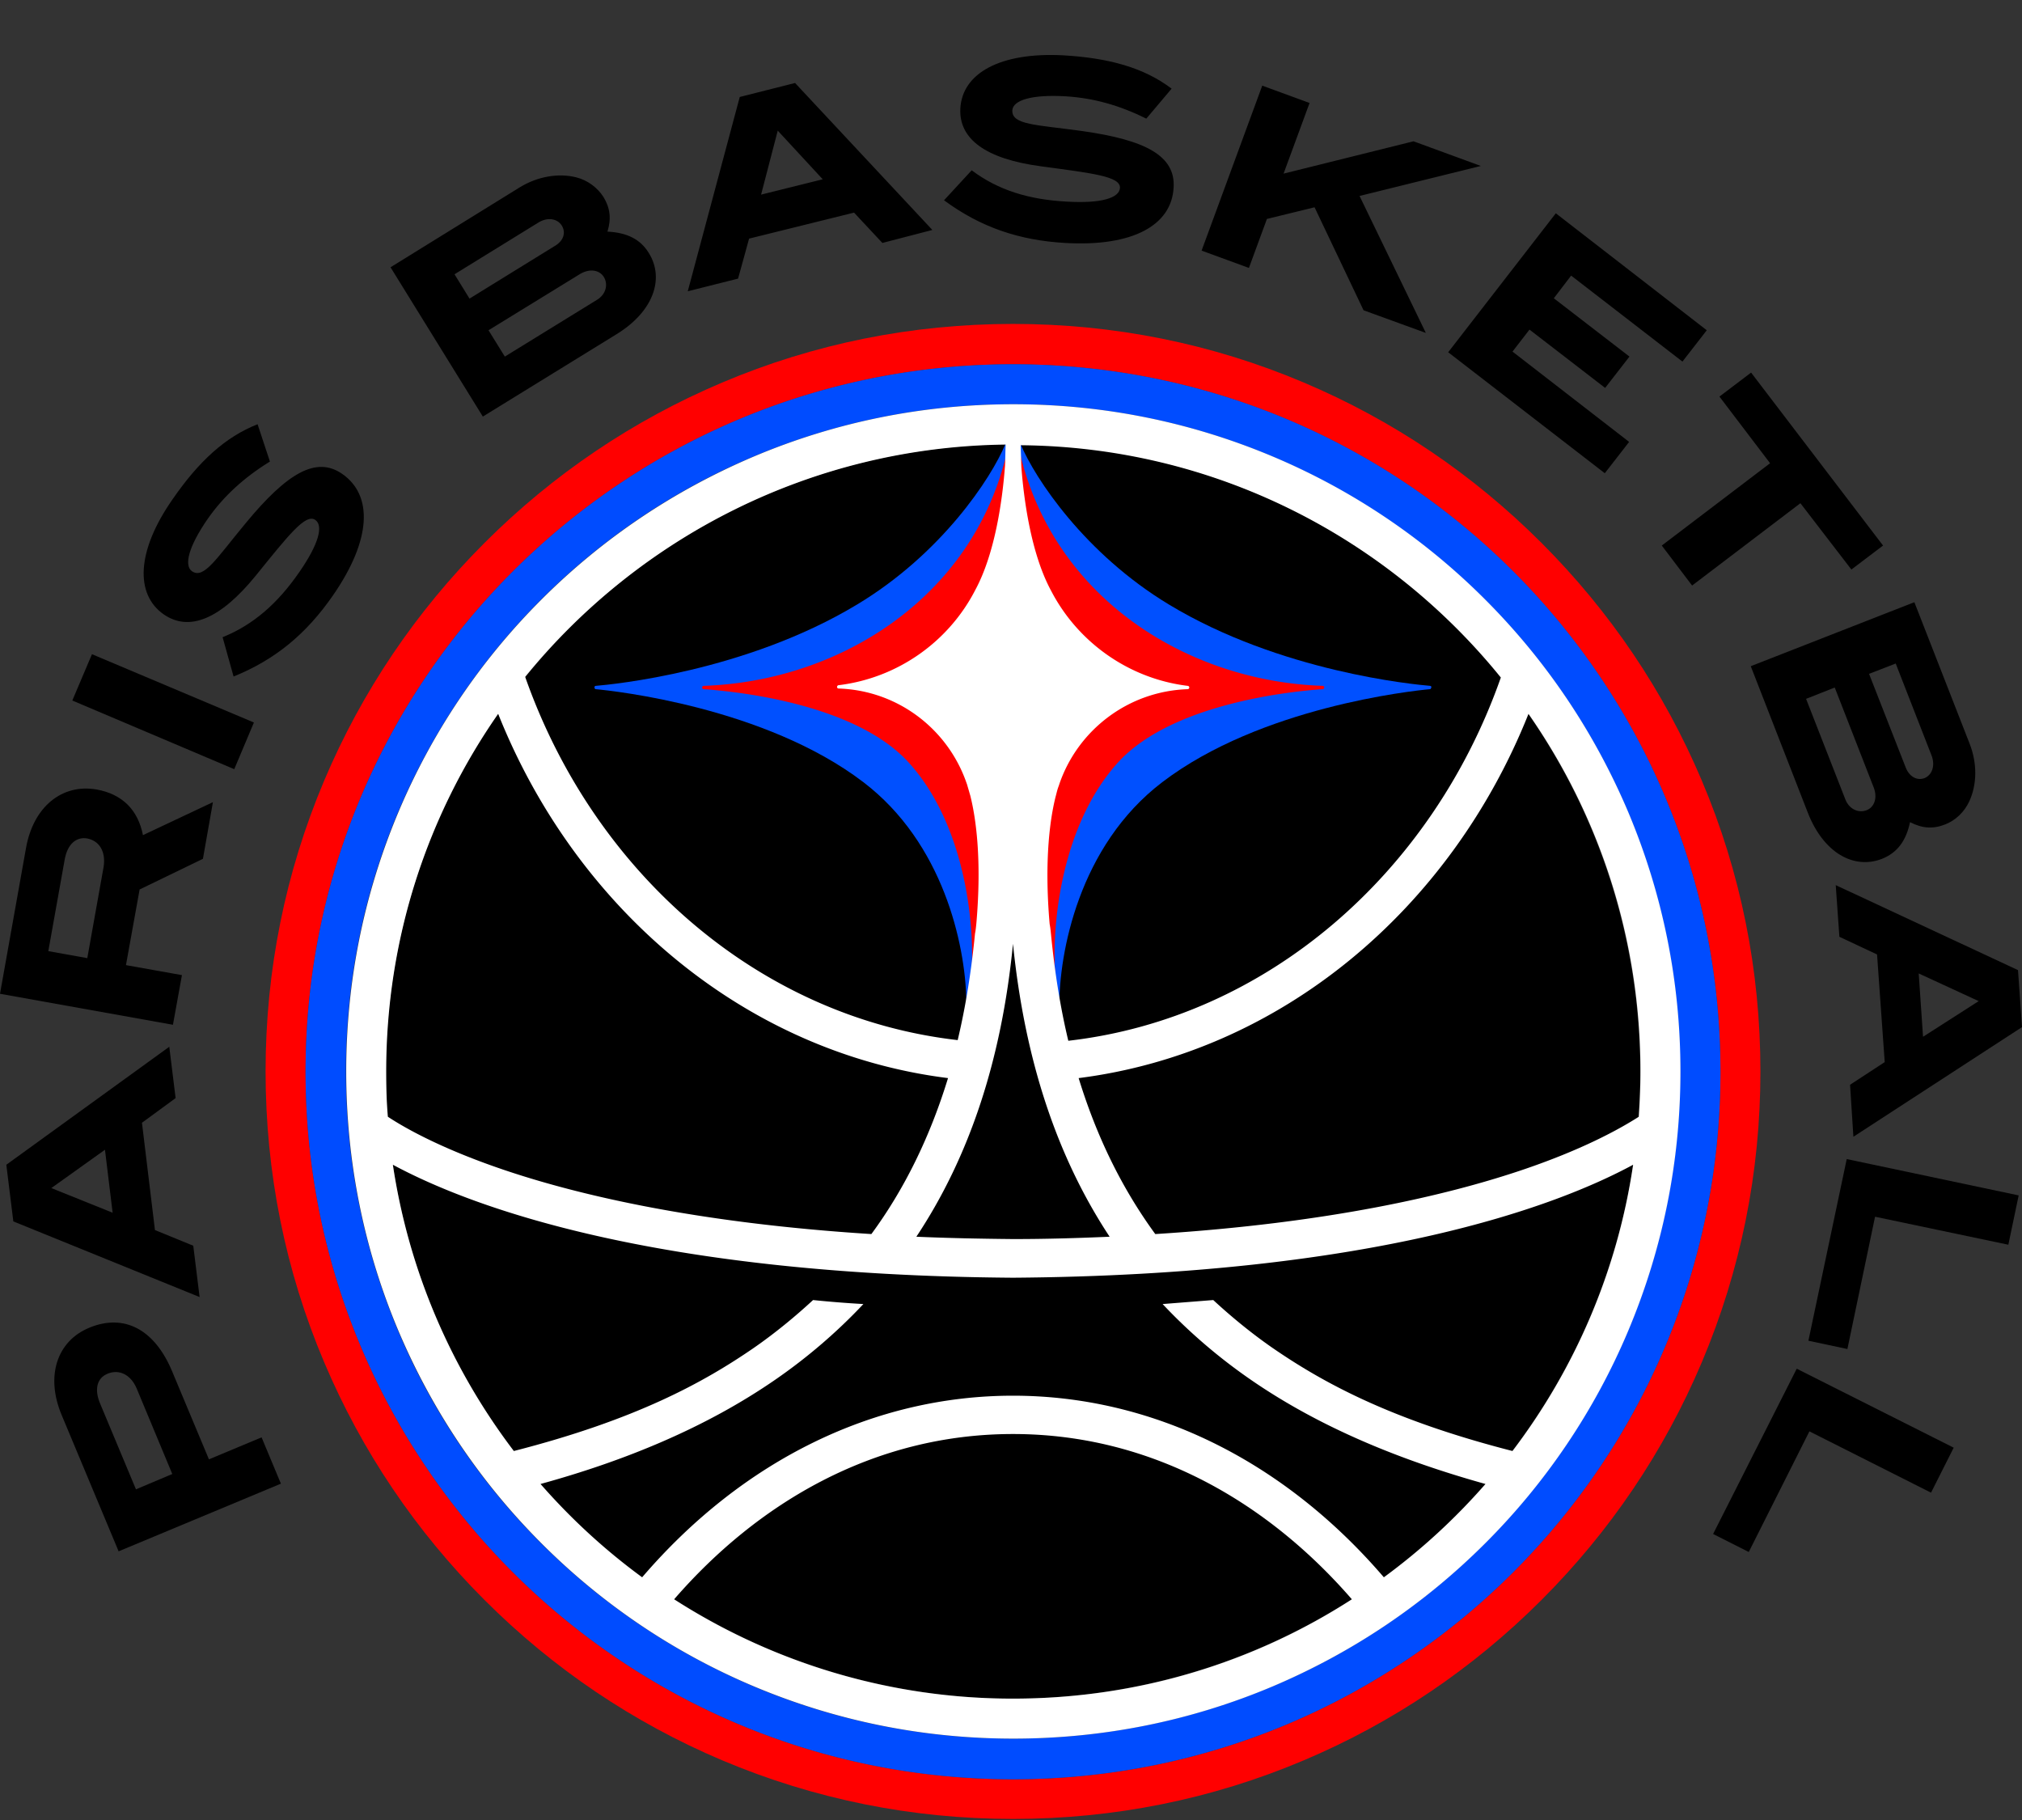 <svg xmlns="http://www.w3.org/2000/svg" width="480" height="432"><rect width="100%" height="100%" fill="#333333" stroke="none"/><path d="M240.475 86.461c92.709 0 167.937 75.148 167.937 167.937s-75.148 167.937-167.937 167.937S72.538 347.186 72.538 254.397 147.766 86.461 240.475 86.461m0-9.572c-23.968 0-47.225 4.667-69.057 13.922-21.121 8.939-40.105 21.753-56.401 38.049s-29.11 35.28-38.049 56.401c-9.255 21.912-13.922 45.089-13.922 69.057s4.667 47.225 13.922 69.057c8.939 21.121 21.753 40.105 38.049 56.401s35.28 29.11 56.401 38.049c21.912 9.255 45.089 13.922 69.057 13.922s47.225-4.667 69.057-13.922c21.121-8.939 40.105-21.753 56.401-38.049s29.11-35.28 38.049-56.401c9.255-21.912 13.922-45.089 13.922-69.057s-4.667-47.225-13.922-69.057c-8.939-21.121-21.753-40.105-38.049-56.401s-35.28-29.11-56.401-38.049c-21.833-9.255-45.089-13.922-69.057-13.922h0z" fill="red"/><path d="M240.475 95.953c21.358 0 42.162 4.192 61.622 12.419 18.827 7.989 35.834 19.38 50.389 33.935a157.67 157.67 0 0 1 33.935 50.389c8.227 19.539 12.419 40.264 12.419 61.622s-4.192 42.162-12.419 61.622c-7.989 18.827-19.38 35.834-33.935 50.389a157.67 157.67 0 0 1-50.389 33.935c-19.539 8.227-40.264 12.419-61.622 12.419s-42.162-4.192-61.622-12.419c-18.827-7.989-35.834-19.38-50.389-33.935a157.67 157.67 0 0 1-33.935-50.389c-8.227-19.539-12.419-40.264-12.419-61.622s4.192-42.162 12.419-61.622c7.989-18.827 19.38-35.834 33.935-50.389a157.67 157.67 0 0 1 50.389-33.935c19.539-8.227 40.264-12.419 61.622-12.419m0-9.492c-92.709 0-167.937 75.148-167.937 167.937s75.148 167.937 167.937 167.937 167.937-75.148 167.937-167.937S333.264 86.461 240.475 86.461h0z" fill="#004cff"/><circle fill="#000" cx="240.475" cy="254.318" r="148.873"/><path d="M339.513 162.795c-3.797-.316-35.597-3.322-62.017-19.301-19.934-12.024-31.8-29.901-35.201-38.049h0-3.639 0c-3.401 8.148-15.188 26.025-35.201 38.049-26.5 15.979-58.22 18.985-62.017 19.301-.237 0-.316.158-.316.396s.158.396.316.396c4.351.396 40.185 4.272 63.52 22.07 18.985 14.476 24.127 38.444 24.443 51.575 0 .396.554.554.712.158l6.328-14.792c0-.079.316-1.582.316-1.661l6.249.158 8.464 17.877c-.079-12.657 4.588-38.207 24.443-53.316 23.336-17.798 59.169-21.674 63.52-22.07.158 0 .316-.158.316-.396.158-.158 0-.316-.237-.396z" fill="#0050ff"/><path d="M313.962 162.795c-32.037-1.107-63.362-20.646-71.668-54.581h-2.531-.949c-8.306 33.935-39.71 53.474-71.747 54.581a.37.37 0 1 0 0 .791c6.803.475 35.676 3.164 48.649 17.403 13.764 15.188 16.058 39.947 14.713 52.367l3.322-24.522 6.328-30.692 7.278 30.692 3.322 24.522c-1.345-12.419.949-37.179 14.713-52.367 12.894-14.16 41.608-16.928 48.57-17.403.237 0 .396-.237.396-.396a.37.37 0 0 0-.396-.396z" fill="red"/><path d="M386.5 192.696c-7.989-18.827-19.38-35.834-33.935-50.389a157.67 157.67 0 0 0-50.389-33.935c-19.539-8.227-40.264-12.419-61.622-12.419s-42.162 4.192-61.622 12.419c-18.827 7.989-35.834 19.38-50.389 33.935a157.67 157.67 0 0 0-33.935 50.389c-8.227 19.539-12.419 40.264-12.419 61.622s4.192 42.162 12.419 61.622c7.989 18.827 19.38 35.834 33.935 50.389a157.67 157.67 0 0 0 50.389 33.935c19.539 8.227 40.264 12.419 61.622 12.419s42.162-4.192 61.622-12.419c18.827-7.989 35.834-19.38 50.389-33.935a157.67 157.67 0 0 0 33.935-50.389c8.227-19.539 12.419-40.264 12.419-61.622s-4.192-42.083-12.419-61.622zm-30.218-31.879c-16.374 46.592-55.689 80.844-102.676 86.223-1.898-7.91-3.243-16.374-4.113-25.313-.079-.791-.158-1.582-.316-2.373-1.345-15.425.158-25.313 1.424-30.297.237-.87.396-1.661.712-2.452l.237-.712c4.43-12.657 16.295-21.833 30.376-22.307a.37.37 0 1 0 0-.791c-14.16-1.74-26.183-10.521-32.432-22.624-4.825-8.939-6.486-21.991-7.04-29.427l-.158-5.063c46.038.396 87.014 21.833 113.988 55.135zm-115.808 63.204c2.769 27.449 10.363 50.468 22.94 69.532-7.278.316-14.871.554-22.94.554-8.069-.079-15.662-.237-22.94-.554 12.657-19.064 20.25-42.083 22.94-69.532zm-1.74-118.497c-.079 1.582-.079 3.322-.158 5.063-.554 7.436-2.215 20.488-7.04 29.426-6.249 12.182-18.273 20.883-32.432 22.624-.237 0-.396.237-.396.396a.37.37 0 0 0 .396.396c14.08.475 25.867 9.651 30.297 22.307.079.237.158.396.237.712l.712 2.452c1.266 5.063 2.769 14.871 1.424 30.297-.079.791-.158 1.661-.316 2.373-.87 8.939-2.215 17.324-4.113 25.313-47.067-5.379-86.302-39.631-102.676-86.223 26.974-33.144 68.029-54.581 114.067-55.135zM91.681 254.318c0-31.562 9.809-60.831 26.579-84.878 18.51 46.434 58.774 80.448 106.79 86.46-4.272 13.922-10.283 26.262-18.194 37.02-41.45-2.61-69.295-9.255-86.381-14.951-14.951-4.984-23.968-9.967-28.398-12.894-.316-3.56-.396-7.119-.396-10.758zm148.794 148.873a148.51 148.51 0 0 1-80.448-23.573c19.697-22.703 47.225-39.235 80.448-39.235s60.751 16.533 80.448 39.235c-23.177 14.951-50.784 23.573-80.448 23.573zm118.576-58.774c-29.031-7.436-45.089-16.295-57.034-24.522-4.904-3.401-9.73-7.357-14.001-11.312l-12.024.949c6.091 6.486 13.131 12.577 20.804 17.877 16.691 11.549 35.992 19.301 55.847 24.838-7.198 8.227-15.267 15.662-24.127 22.149-23.889-27.844-55.135-43.111-88.042-43.111s-64.153 15.267-88.042 43.111c-8.86-6.486-16.928-13.922-24.127-22.149 19.855-5.458 39.156-13.289 55.847-24.838 7.673-5.3 14.713-11.391 20.804-17.877a261.78 261.78 0 0 1-11.945-.949c-4.272 3.955-9.097 7.91-14.001 11.312-11.945 8.227-28.003 17.086-57.034 24.522-14.792-19.459-24.918-42.637-28.715-67.95 18.194 9.809 61.384 26.183 147.212 26.816 85.906-.633 129.097-17.007 147.212-26.816-3.718 25.234-13.843 48.49-28.635 67.95zm1.503-66.447c-17.086 5.695-44.852 12.34-86.302 14.951-7.91-10.837-13.922-23.098-18.194-37.02 48.016-6.091 88.279-40.026 106.79-86.46 16.77 24.047 26.579 53.316 26.579 84.878 0 3.639-.158 7.198-.396 10.758-4.588 2.927-13.527 7.91-28.477 12.894z" fill="#fff"/><path d="M21.2 315.148c8.227-3.401 15.504.316 19.697 10.442l8.701 20.804 12.498-5.221 4.588 10.995-38.523 16.058-13.527-32.353c-3.876-9.255-1.107-17.561 6.566-20.725zm4.351 10.916c-2.531 1.028-3.243 3.718-1.74 7.198l8.464 20.25 8.622-3.639-8.464-20.33c-1.424-3.322-4.192-4.588-6.882-3.481zm16.137-65.418l-7.989 5.854 3.085 25.471 9.097 3.718 1.503 12.182-44.219-17.956-1.661-13.448 38.682-28.003 1.503 12.182zm-29.506 21.358l14.555 5.854-1.819-14.951-12.736 9.097zm35.992-78.154l-15.03 7.278-3.243 17.956 13.289 2.373-2.136 11.786L0 235.886l6.17-34.568c1.74-9.888 8.622-15.346 16.77-13.922 6.091 1.107 9.809 4.825 10.995 10.837l16.612-7.831-2.373 13.448zm-27.449-4.825c-2.61-.475-4.746 1.345-5.379 5.063l-3.876 21.674 9.255 1.661 3.876-21.674c.554-3.639-1.028-6.17-3.876-6.724zm34.885-16.454l-38.444-16.295 4.667-10.995 38.444 16.216zm-6.249-59.486c-4.667 6.724-5.695 11.154-3.797 12.498 2.848 1.978 5.775-3.006 12.815-11.47 9.809-11.866 16.691-15.9 22.861-11.628 7.278 5.063 7.04 15.504-2.215 28.873-6.249 9.018-13.606 15.188-23.573 19.222l-2.61-9.334c7.278-2.927 13.052-7.989 18.194-15.425 4.667-6.724 5.775-11.074 3.797-12.419-2.294-1.582-6.407 3.718-14.16 13.289-8.385 10.283-15.742 13.289-21.753 9.176-6.882-4.746-6.566-15.03 2.057-27.37 6.17-8.939 12.498-14.792 20.171-17.798l2.927 8.86c-6.17 3.797-10.995 8.227-14.713 13.527zm104.654-63.046c3.797 6.091 1.107 13.922-7.673 19.301l-31.721 19.539-21.912-35.438 30.692-18.985c4.272-2.61 9.176-3.401 13.368-2.373 2.769.712 5.063 2.452 6.486 4.667 1.582 2.61 1.898 5.142.949 8.227 4.667.237 7.831 1.819 9.809 5.063zm-20.646-6.486c-1.028-1.661-3.322-2.057-5.458-.791l-20.013 12.34 3.56 5.775 20.25-12.498c2.057-1.187 2.69-3.164 1.661-4.825zm9.967 12.182c-1.028-1.661-3.322-2.057-5.616-.712l-21.753 13.368 3.876 6.249 21.833-13.448c2.136-1.266 2.769-3.639 1.661-5.458zm66.13-8.069l-6.724-7.198-24.918 6.17-2.61 9.492-11.945 3.006 12.34-46.117 13.131-3.322 32.591 34.885-11.866 3.085zm-24.838-26.658l-3.955 15.188 14.634-3.639-10.679-11.549zm68.345-8.147c-8.148-.475-12.498.949-12.657 3.322-.158 3.481 5.616 3.401 16.454 4.904 15.267 2.136 22.307 5.933 21.833 13.448-.475 8.86-9.572 14.08-25.788 13.131-10.916-.633-20.013-3.718-28.715-10.125l6.566-7.119c6.328 4.746 13.606 6.961 22.624 7.436 8.148.475 12.419-.87 12.577-3.243.158-2.769-6.566-3.481-18.748-5.142-13.131-1.74-19.539-6.486-19.143-13.764.475-8.306 9.413-13.368 24.443-12.577 10.837.633 19.143 2.927 25.709 7.91l-6.012 7.119c-6.328-3.164-12.577-4.904-19.143-5.3zm70.718 50.784l-11.628-24.443-11.312 2.769-4.272 11.628-11.233-4.113 14.397-39.156 11.233 4.113-6.17 16.77 30.85-7.673 15.979 5.854-28.794 7.119 15.742 32.512zm20.093 9.967l25.55-32.986 35.834 27.765-5.775 7.436-26.421-20.409-4.113 5.379 17.956 13.843-5.775 7.436-17.956-13.843-4.034 5.221 27.686 21.437-5.775 7.436zm83.612 35.834l-25.709 19.539-7.198-9.492 25.709-19.539-12.024-15.821 7.515-5.695 31.325 41.055-7.515 5.695zm19.381 84.404c-6.724 2.61-13.922-1.424-17.64-10.995l-13.527-34.726 38.84-15.188 13.131 33.619c1.819 4.667 1.74 9.651-.079 13.606-1.187 2.61-3.322 4.588-5.775 5.537-2.848 1.107-5.379.949-8.306-.554-.949 4.509-3.085 7.278-6.645 8.701zm-3.639-11.549c1.819-.712 2.61-2.927 1.661-5.379l-9.255-23.731-6.803 2.69 9.334 23.889c.87 2.215 3.006 3.322 5.063 2.531zm13.685-7.594c1.819-.712 2.61-2.927 1.74-5.3l-8.543-21.912-6.328 2.452 8.701 22.228c.87 2.215 2.69 3.164 4.43 2.531zm-17.64 72.775l8.227-5.379-1.819-25.55-8.939-4.192-.87-12.261 43.27 20.171.949 13.527-40.026 26.025-.791-12.34zm30.534-19.855l-14.239-6.566 1.028 15.03 13.21-8.464zm-31.325 37.495l40.817 8.622-2.452 11.707-31.641-6.645-6.566 31.404-9.255-1.978zm-11.866 49.756l37.258 18.748-5.379 10.679-28.873-14.555-14.397 28.635-8.464-4.272z" fill="#000"/></svg>